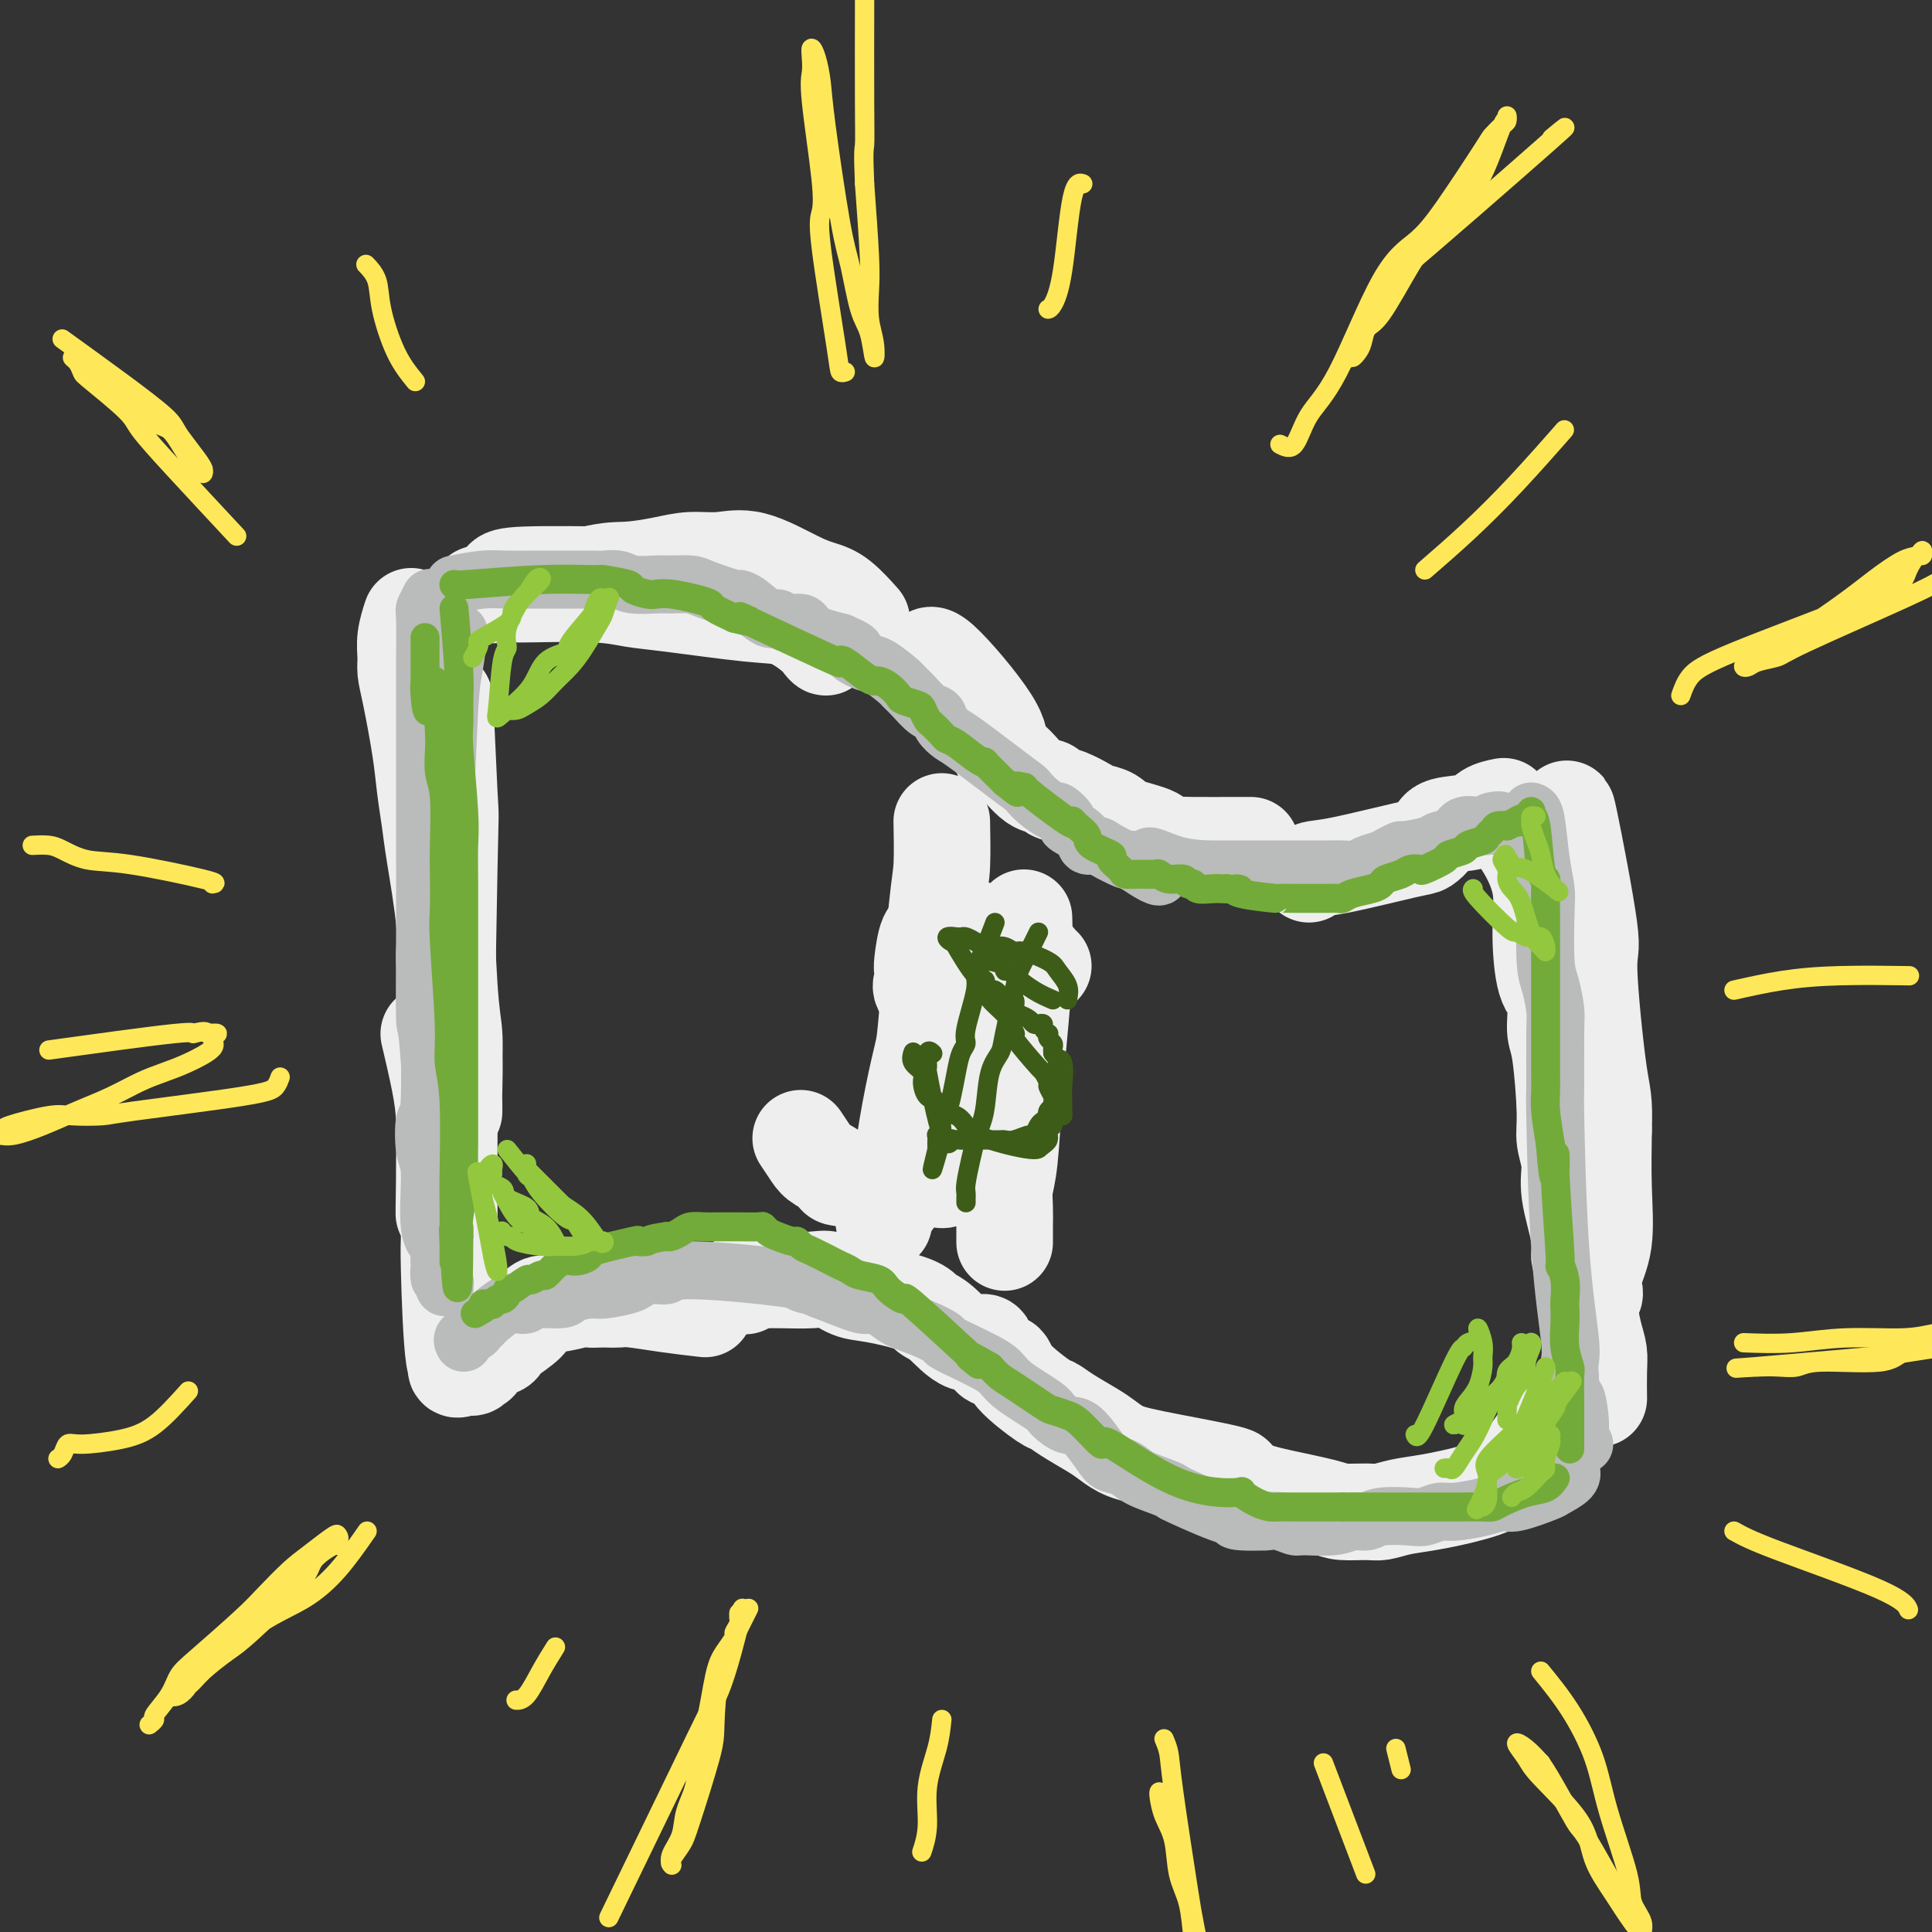 <svg viewBox='0 0 400 400' version='1.1' xmlns='http://www.w3.org/2000/svg' xmlns:xlink='http://www.w3.org/1999/xlink'><rect x="0" y="0" width="400" height="400" fill="#333333" stroke="none"/><g fill='none' stroke='rgb(238,238,238)' stroke-width='20' stroke-linecap='round' stroke-linejoin='round'><path d='M91,169c0.445,3.042 0.890,6.084 1,9c0.110,2.916 -0.114,5.706 0,11c0.114,5.294 0.567,13.093 1,18c0.433,4.907 0.848,6.924 1,10c0.152,3.076 0.041,7.212 0,9c-0.041,1.788 -0.014,1.227 0,2c0.014,0.773 0.014,2.878 0,2c-0.014,-0.878 -0.042,-4.740 0,-8c0.042,-3.260 0.155,-5.917 0,-8c-0.155,-2.083 -0.577,-3.592 -1,-10c-0.423,-6.408 -0.845,-17.714 -1,-24c-0.155,-6.286 -0.041,-7.553 0,-10c0.041,-2.447 0.011,-6.073 0,-9c-0.011,-2.927 -0.003,-5.156 0,-7c0.003,-1.844 0.001,-3.304 0,-5c-0.001,-1.696 -0.000,-3.627 0,-4c0.000,-0.373 0.000,0.814 0,2'/><path d='M92,147c-0.099,-8.954 0.653,10.161 1,17c0.347,6.839 0.289,1.403 0,16c-0.289,14.597 -0.809,49.229 -1,63c-0.191,13.771 -0.051,6.683 0,5c0.051,-1.683 0.014,2.040 0,3c-0.014,0.960 -0.006,-0.842 0,-2c0.006,-1.158 0.008,-1.671 0,-3c-0.008,-1.329 -0.027,-3.475 0,-6c0.027,-2.525 0.100,-5.429 0,-8c-0.100,-2.571 -0.373,-4.807 -1,-8c-0.627,-3.193 -1.608,-7.341 -2,-9c-0.392,-1.659 -0.196,-0.830 0,0'/><path d='M104,120c0.303,-0.423 0.605,-0.845 5,-1c4.395,-0.155 12.881,-0.042 17,0c4.119,0.042 3.870,0.014 5,0c1.130,-0.014 3.639,-0.013 7,0c3.361,0.013 7.573,0.037 11,1c3.427,0.963 6.067,2.865 8,4c1.933,1.135 3.159,1.504 4,2c0.841,0.496 1.298,1.118 3,2c1.702,0.882 4.649,2.024 6,3c1.351,0.976 1.104,1.788 1,2c-0.104,0.212 -0.067,-0.174 0,0c0.067,0.174 0.164,0.910 0,1c-0.164,0.090 -0.587,-0.466 -1,-1c-0.413,-0.534 -0.815,-1.046 -2,-2c-1.185,-0.954 -3.155,-2.350 -5,-3c-1.845,-0.650 -3.567,-0.552 -8,-1c-4.433,-0.448 -11.579,-1.440 -16,-2c-4.421,-0.560 -6.118,-0.686 -8,-1c-1.882,-0.314 -3.948,-0.816 -8,-1c-4.052,-0.184 -10.091,-0.049 -13,0c-2.909,0.049 -2.688,0.014 -3,0c-0.312,-0.014 -1.156,-0.007 -2,0'/><path d='M105,123c-9.899,-0.544 -5.647,0.596 0,0c5.647,-0.596 12.690,-2.929 17,-4c4.310,-1.071 5.888,-0.879 8,-1c2.112,-0.121 4.760,-0.555 7,-1c2.240,-0.445 4.073,-0.901 6,-1c1.927,-0.099 3.949,0.159 6,0c2.051,-0.159 4.130,-0.735 7,0c2.870,0.735 6.532,2.783 9,4c2.468,1.217 3.744,1.605 5,2c1.256,0.395 2.492,0.799 4,2c1.508,1.201 3.288,3.200 4,4c0.712,0.800 0.356,0.400 0,0'/><path d='M192,137c0.190,-1.193 0.381,-2.386 3,0c2.619,2.386 7.667,8.352 10,12c2.333,3.648 1.953,4.976 2,6c0.047,1.024 0.522,1.742 1,2c0.478,0.258 0.959,0.057 2,1c1.041,0.943 2.643,3.030 4,4c1.357,0.970 2.470,0.823 3,1c0.530,0.177 0.478,0.676 1,1c0.522,0.324 1.620,0.471 3,1c1.380,0.529 3.042,1.440 4,2c0.958,0.560 1.210,0.771 2,1c0.790,0.229 2.117,0.478 3,1c0.883,0.522 1.322,1.317 3,2c1.678,0.683 4.596,1.255 6,2c1.404,0.745 1.294,1.664 2,2c0.706,0.336 2.228,0.090 3,0c0.772,-0.090 0.795,-0.024 3,0c2.205,0.024 6.594,0.007 9,0c2.406,-0.007 2.830,-0.002 3,0c0.170,0.002 0.085,0.001 0,0'/><path d='M271,181c0.109,-0.396 0.218,-0.791 1,-1c0.782,-0.209 2.236,-0.231 6,-1c3.764,-0.769 9.838,-2.285 13,-3c3.162,-0.715 3.412,-0.629 4,-1c0.588,-0.371 1.514,-1.199 2,-2c0.486,-0.801 0.534,-1.574 2,-2c1.466,-0.426 4.352,-0.506 6,-1c1.648,-0.494 2.059,-1.402 3,-2c0.941,-0.598 2.412,-0.885 3,-1c0.588,-0.115 0.294,-0.057 0,0'/><path d='M311,169c1.770,2.250 3.540,4.500 5,7c1.460,2.500 2.611,5.251 3,8c0.389,2.749 0.016,5.497 0,9c-0.016,3.503 0.326,7.760 1,10c0.674,2.240 1.682,2.464 2,4c0.318,1.536 -0.054,4.384 0,6c0.054,1.616 0.534,1.999 1,5c0.466,3.001 0.917,8.620 1,12c0.083,3.380 -0.203,4.519 0,6c0.203,1.481 0.894,3.302 1,5c0.106,1.698 -0.374,3.273 0,6c0.374,2.727 1.602,6.605 2,9c0.398,2.395 -0.033,3.305 0,4c0.033,0.695 0.531,1.173 1,2c0.469,0.827 0.908,2.001 1,3c0.092,0.999 -0.164,1.823 0,2c0.164,0.177 0.748,-0.292 1,0c0.252,0.292 0.173,1.346 0,1c-0.173,-0.346 -0.438,-2.093 0,-4c0.438,-1.907 1.579,-3.975 2,-7c0.421,-3.025 0.120,-7.007 0,-11c-0.120,-3.993 -0.060,-7.996 0,-12'/><path d='M332,234c0.221,-6.755 -0.226,-6.643 -1,-12c-0.774,-5.357 -1.874,-16.184 -2,-21c-0.126,-4.816 0.723,-3.621 0,-9c-0.723,-5.379 -3.018,-17.331 -4,-22c-0.982,-4.669 -0.651,-2.055 0,1c0.651,3.055 1.623,6.553 2,10c0.377,3.447 0.157,6.845 0,10c-0.157,3.155 -0.253,6.067 0,13c0.253,6.933 0.855,17.887 1,24c0.145,6.113 -0.168,7.384 0,13c0.168,5.616 0.815,15.578 1,21c0.185,5.422 -0.094,6.305 0,8c0.094,1.695 0.561,4.203 1,6c0.439,1.797 0.850,2.884 1,4c0.150,1.116 0.040,2.262 0,4c-0.040,1.738 -0.012,4.068 0,5c0.012,0.932 0.006,0.466 0,0'/><path d='M320,296c-2.285,3.406 -4.569,6.811 -7,9c-2.431,2.189 -5.008,3.161 -8,4c-2.992,0.839 -6.398,1.546 -9,2c-2.602,0.454 -4.399,0.656 -6,1c-1.601,0.344 -3.005,0.832 -4,1c-0.995,0.168 -1.580,0.017 -3,0c-1.420,-0.017 -3.673,0.100 -5,0c-1.327,-0.100 -1.727,-0.419 -4,-1c-2.273,-0.581 -6.420,-1.426 -9,-2c-2.580,-0.574 -3.594,-0.878 -4,-1c-0.406,-0.122 -0.203,-0.061 0,0'/><path d='M254,306c1.507,-0.130 3.013,-0.261 0,-1c-3.013,-0.739 -10.546,-2.088 -15,-3c-4.454,-0.912 -5.827,-1.387 -7,-2c-1.173,-0.613 -2.144,-1.365 -3,-2c-0.856,-0.635 -1.596,-1.153 -3,-2c-1.404,-0.847 -3.473,-2.024 -5,-3c-1.527,-0.976 -2.511,-1.750 -3,-2c-0.489,-0.250 -0.482,0.026 -2,-1c-1.518,-1.026 -4.561,-3.353 -6,-5c-1.439,-1.647 -1.274,-2.612 -2,-3c-0.726,-0.388 -2.345,-0.197 -3,-1c-0.655,-0.803 -0.348,-2.599 -1,-3c-0.652,-0.401 -2.264,0.593 -4,0c-1.736,-0.593 -3.598,-2.774 -5,-4c-1.402,-1.226 -2.346,-1.499 -3,-2c-0.654,-0.501 -1.019,-1.230 -3,-2c-1.981,-0.770 -5.580,-1.579 -8,-2c-2.420,-0.421 -3.662,-0.453 -5,-1c-1.338,-0.547 -2.771,-1.611 -4,-2c-1.229,-0.389 -2.254,-0.105 -4,0c-1.746,0.105 -4.213,0.030 -6,0c-1.787,-0.030 -2.893,-0.015 -4,0'/><path d='M158,265c-5.711,-0.556 -4.489,0.556 -4,1c0.489,0.444 0.244,0.222 0,0'/><path d='M146,271c-2.667,-0.309 -5.333,-0.619 -8,-1c-2.667,-0.381 -5.334,-0.834 -7,-1c-1.666,-0.166 -2.330,-0.046 -3,0c-0.670,0.046 -1.345,0.016 -2,0c-0.655,-0.016 -1.291,-0.020 -2,0c-0.709,0.020 -1.490,0.064 -2,0c-0.510,-0.064 -0.750,-0.237 -2,0c-1.250,0.237 -3.512,0.883 -5,1c-1.488,0.117 -2.202,-0.296 -3,0c-0.798,0.296 -1.679,1.299 -2,2c-0.321,0.701 -0.082,1.099 -1,2c-0.918,0.901 -2.992,2.306 -4,3c-1.008,0.694 -0.949,0.679 -1,1c-0.051,0.321 -0.213,0.980 -1,1c-0.787,0.020 -2.200,-0.597 -3,0c-0.800,0.597 -0.989,2.409 -1,3c-0.011,0.591 0.154,-0.038 0,0c-0.154,0.038 -0.629,0.742 -1,1c-0.371,0.258 -0.638,0.069 -1,0c-0.362,-0.069 -0.818,-0.020 -1,0c-0.182,0.020 -0.091,0.010 0,0'/><path d='M96,283c-2.657,1.576 -1.300,-0.985 -1,-1c0.300,-0.015 -0.455,2.514 -1,-1c-0.545,-3.514 -0.878,-13.073 -1,-18c-0.122,-4.927 -0.033,-5.223 0,-7c0.033,-1.777 0.010,-5.034 0,-8c-0.010,-2.966 -0.007,-5.639 0,-8c0.007,-2.361 0.018,-4.408 0,-9c-0.018,-4.592 -0.064,-11.729 0,-16c0.064,-4.271 0.239,-5.676 0,-8c-0.239,-2.324 -0.890,-5.568 -1,-8c-0.110,-2.432 0.322,-4.051 0,-8c-0.322,-3.949 -1.399,-10.226 -2,-14c-0.601,-3.774 -0.725,-5.045 -1,-7c-0.275,-1.955 -0.700,-4.595 -1,-7c-0.300,-2.405 -0.474,-4.575 -1,-8c-0.526,-3.425 -1.405,-8.106 -2,-11c-0.595,-2.894 -0.905,-4.002 -1,-5c-0.095,-0.998 0.026,-1.886 0,-3c-0.026,-1.114 -0.199,-2.454 0,-4c0.199,-1.546 0.771,-3.299 1,-4c0.229,-0.701 0.114,-0.351 0,0'/><path d='M216,200c-0.390,-0.335 -0.779,-0.671 -1,-1c-0.221,-0.329 -0.272,-0.653 -3,-2c-2.728,-1.347 -8.132,-3.717 -11,-5c-2.868,-1.283 -3.199,-1.480 -4,-1c-0.801,0.480 -2.070,1.637 -3,2c-0.930,0.363 -1.520,-0.070 -2,1c-0.480,1.070 -0.850,3.641 -1,5c-0.150,1.359 -0.080,1.506 0,2c0.080,0.494 0.169,1.335 0,2c-0.169,0.665 -0.595,1.154 0,2c0.595,0.846 2.210,2.051 3,3c0.790,0.949 0.754,1.643 1,2c0.246,0.357 0.774,0.375 2,1c1.226,0.625 3.151,1.855 4,3c0.849,1.145 0.620,2.206 1,3c0.380,0.794 1.367,1.321 2,2c0.633,0.679 0.913,1.511 1,3c0.087,1.489 -0.018,3.636 0,5c0.018,1.364 0.159,1.944 0,3c-0.159,1.056 -0.617,2.587 -1,4c-0.383,1.413 -0.692,2.706 -1,4'/><path d='M203,238c-1.902,3.837 -5.658,5.428 -7,6c-1.342,0.572 -0.270,0.124 -4,0c-3.730,-0.124 -12.261,0.075 -16,0c-3.739,-0.075 -2.687,-0.423 -3,-1c-0.313,-0.577 -1.991,-1.381 -3,-2c-1.009,-0.619 -1.349,-1.051 -2,-2c-0.651,-0.949 -1.615,-2.414 -2,-3c-0.385,-0.586 -0.193,-0.293 0,0'/><path d='M195,171c-0.015,-0.798 -0.031,-1.596 0,0c0.031,1.596 0.108,5.585 0,8c-0.108,2.415 -0.401,3.256 -1,9c-0.599,5.744 -1.505,16.391 -2,22c-0.495,5.609 -0.580,6.181 -1,8c-0.420,1.819 -1.177,4.886 -2,9c-0.823,4.114 -1.713,9.277 -2,12c-0.287,2.723 0.028,3.006 0,4c-0.028,0.994 -0.400,2.697 -1,4c-0.600,1.303 -1.429,2.205 -2,3c-0.571,0.795 -0.885,1.483 -1,2c-0.115,0.517 -0.033,0.862 0,1c0.033,0.138 0.016,0.069 0,0'/><path d='M212,190c0.089,3.438 0.178,6.877 0,11c-0.178,4.123 -0.622,8.931 -1,13c-0.378,4.069 -0.690,7.400 -1,12c-0.310,4.600 -0.619,10.469 -1,14c-0.381,3.531 -0.834,4.722 -1,6c-0.166,1.278 -0.044,2.641 0,4c0.044,1.359 0.012,2.712 0,4c-0.012,1.288 -0.003,2.511 0,3c0.003,0.489 0.002,0.245 0,0'/></g>
<g fill='none' stroke='rgb(186,187,187)' stroke-width='12' stroke-linecap='round' stroke-linejoin='round'><path d='M95,131c-0.333,2.543 -0.666,5.086 -1,7c-0.334,1.914 -0.668,3.200 -1,9c-0.332,5.800 -0.662,16.113 -1,21c-0.338,4.887 -0.682,4.348 -1,9c-0.318,4.652 -0.608,14.496 -1,19c-0.392,4.504 -0.885,3.667 -1,9c-0.115,5.333 0.149,16.836 0,22c-0.149,5.164 -0.712,3.988 -1,5c-0.288,1.012 -0.303,4.212 0,6c0.303,1.788 0.922,2.164 1,5c0.078,2.836 -0.385,8.134 0,11c0.385,2.866 1.620,3.301 2,4c0.380,0.699 -0.094,1.662 0,3c0.094,1.338 0.756,3.053 1,4c0.244,0.947 0.070,1.128 0,1c-0.070,-0.128 -0.035,-0.564 0,-1'/><path d='M92,265c0.364,4.207 -0.726,-1.776 -1,-2c-0.274,-0.224 0.266,5.309 0,-3c-0.266,-8.309 -1.339,-30.461 -2,-40c-0.661,-9.539 -0.909,-6.466 -1,-9c-0.091,-2.534 -0.024,-10.676 0,-18c0.024,-7.324 0.007,-13.829 0,-17c-0.007,-3.171 -0.002,-3.006 0,-6c0.002,-2.994 0.000,-9.146 0,-13c-0.000,-3.854 0.000,-5.412 0,-7c-0.000,-1.588 -0.001,-3.208 0,-5c0.001,-1.792 0.004,-3.755 0,-5c-0.004,-1.245 -0.015,-1.770 0,-4c0.015,-2.230 0.056,-6.165 0,-8c-0.056,-1.835 -0.207,-1.571 0,-2c0.207,-0.429 0.774,-1.551 1,-2c0.226,-0.449 0.113,-0.224 0,0'/><path d='M94,121c2.115,-0.423 4.230,-0.845 6,-1c1.770,-0.155 3.193,-0.041 5,0c1.807,0.041 3.996,0.010 5,0c1.004,-0.010 0.822,0.001 3,0c2.178,-0.001 6.716,-0.014 9,0c2.284,0.014 2.315,0.057 3,0c0.685,-0.057 2.026,-0.212 3,0c0.974,0.212 1.583,0.791 3,1c1.417,0.209 3.641,0.050 5,0c1.359,-0.050 1.851,0.011 3,0c1.149,-0.011 2.953,-0.093 4,0c1.047,0.093 1.338,0.362 3,1c1.662,0.638 4.697,1.644 6,2c1.303,0.356 0.876,0.061 1,0c0.124,-0.061 0.800,0.112 2,1c1.200,0.888 2.923,2.493 4,3c1.077,0.507 1.507,-0.082 2,0c0.493,0.082 1.050,0.836 2,1c0.950,0.164 2.294,-0.264 3,0c0.706,0.264 0.773,1.218 2,2c1.227,0.782 3.613,1.391 6,2'/><path d='M174,133c5.099,2.192 2.346,1.672 2,2c-0.346,0.328 1.716,1.504 3,2c1.284,0.496 1.789,0.312 3,1c1.211,0.688 3.126,2.250 4,3c0.874,0.750 0.705,0.690 1,1c0.295,0.310 1.052,0.990 2,2c0.948,1.010 2.087,2.350 3,3c0.913,0.650 1.602,0.611 2,1c0.398,0.389 0.506,1.207 1,2c0.494,0.793 1.375,1.560 2,2c0.625,0.440 0.995,0.554 3,2c2.005,1.446 5.644,4.224 8,6c2.356,1.776 3.428,2.551 4,3c0.572,0.449 0.645,0.572 1,1c0.355,0.428 0.992,1.161 2,2c1.008,0.839 2.386,1.786 3,2c0.614,0.214 0.464,-0.303 1,0c0.536,0.303 1.758,1.426 2,2c0.242,0.574 -0.495,0.601 0,1c0.495,0.399 2.224,1.172 3,2c0.776,0.828 0.600,1.711 1,2c0.400,0.289 1.375,-0.015 2,0c0.625,0.015 0.899,0.350 2,1c1.101,0.650 3.029,1.614 4,2c0.971,0.386 0.986,0.193 1,0'/><path d='M234,178c10.008,6.917 5.027,1.710 4,0c-1.027,-1.710 1.898,0.078 5,1c3.102,0.922 6.380,0.979 8,1c1.620,0.021 1.584,0.006 2,0c0.416,-0.006 1.286,-0.001 2,0c0.714,0.001 1.274,0.000 2,0c0.726,-0.000 1.620,-0.000 2,0c0.380,0.000 0.248,0.000 1,0c0.752,-0.000 2.388,-0.000 4,0c1.612,0.000 3.198,0.001 4,0c0.802,-0.001 0.818,-0.003 2,0c1.182,0.003 3.528,0.012 5,0c1.472,-0.012 2.071,-0.044 3,0c0.929,0.044 2.190,0.166 3,0c0.810,-0.166 1.169,-0.618 2,-1c0.831,-0.382 2.135,-0.694 3,-1c0.865,-0.306 1.291,-0.607 2,-1c0.709,-0.393 1.703,-0.878 2,-1c0.297,-0.122 -0.101,0.117 1,0c1.101,-0.117 3.702,-0.592 5,-1c1.298,-0.408 1.294,-0.750 2,-1c0.706,-0.250 2.123,-0.407 3,-1c0.877,-0.593 1.214,-1.623 2,-2c0.786,-0.377 2.019,-0.102 3,0c0.981,0.102 1.709,0.029 2,0c0.291,-0.029 0.146,-0.015 0,0'/><path d='M308,171c4.345,-1.619 1.708,-1.167 1,-1c-0.708,0.167 0.512,0.048 1,0c0.488,-0.048 0.244,-0.024 0,0'/><path d='M317,168c0.339,0.100 0.679,0.201 1,2c0.321,1.799 0.625,5.298 1,8c0.375,2.702 0.822,4.608 1,6c0.178,1.392 0.086,2.272 0,5c-0.086,2.728 -0.167,7.305 0,10c0.167,2.695 0.580,3.510 1,5c0.420,1.490 0.846,3.656 1,5c0.154,1.344 0.035,1.865 0,5c-0.035,3.135 0.015,8.884 0,11c-0.015,2.116 -0.095,0.600 0,6c0.095,5.400 0.366,17.715 1,27c0.634,9.285 1.632,15.538 2,19c0.368,3.462 0.105,4.132 0,5c-0.105,0.868 -0.053,1.934 0,3'/><path d='M325,285c1.405,19.415 0.916,9.451 1,6c0.084,-3.451 0.741,-0.389 1,2c0.259,2.389 0.121,4.104 0,5c-0.121,0.896 -0.225,0.972 0,1c0.225,0.028 0.779,0.008 1,0c0.221,-0.008 0.111,-0.004 0,0'/><path d='M325,304c0.323,0.632 0.646,1.265 0,2c-0.646,0.735 -2.260,1.573 -3,2c-0.740,0.427 -0.607,0.444 -2,1c-1.393,0.556 -4.311,1.651 -6,2c-1.689,0.349 -2.147,-0.046 -3,0c-0.853,0.046 -2.101,0.534 -4,1c-1.899,0.466 -4.448,0.908 -6,1c-1.552,0.092 -2.106,-0.168 -3,0c-0.894,0.168 -2.129,0.762 -3,1c-0.871,0.238 -1.377,0.120 -3,0c-1.623,-0.120 -4.361,-0.243 -6,0c-1.639,0.243 -2.178,0.851 -3,1c-0.822,0.149 -1.928,-0.160 -3,0c-1.072,0.160 -2.110,0.789 -4,1c-1.890,0.211 -4.630,0.005 -6,0c-1.370,-0.005 -1.369,0.191 -2,0c-0.631,-0.191 -1.895,-0.769 -3,-1c-1.105,-0.231 -2.053,-0.116 -3,0'/><path d='M262,315c-9.210,0.331 -6.236,-0.842 -5,-1c1.236,-0.158 0.735,0.698 -2,0c-2.735,-0.698 -7.704,-2.950 -10,-4c-2.296,-1.050 -1.918,-0.897 -2,-1c-0.082,-0.103 -0.625,-0.461 -2,-1c-1.375,-0.539 -3.583,-1.259 -5,-2c-1.417,-0.741 -2.045,-1.503 -3,-2c-0.955,-0.497 -2.239,-0.728 -3,-1c-0.761,-0.272 -1.001,-0.585 -2,-2c-0.999,-1.415 -2.757,-3.933 -4,-5c-1.243,-1.067 -1.970,-0.684 -3,-1c-1.030,-0.316 -2.361,-1.330 -3,-2c-0.639,-0.670 -0.585,-0.994 -2,-2c-1.415,-1.006 -4.299,-2.693 -6,-4c-1.701,-1.307 -2.218,-2.233 -3,-3c-0.782,-0.767 -1.828,-1.374 -3,-2c-1.172,-0.626 -2.471,-1.270 -4,-2c-1.529,-0.730 -3.290,-1.547 -4,-2c-0.710,-0.453 -0.369,-0.542 -1,-1c-0.631,-0.458 -2.233,-1.283 -4,-2c-1.767,-0.717 -3.697,-1.325 -5,-2c-1.303,-0.675 -1.978,-1.418 -3,-2c-1.022,-0.582 -2.391,-1.003 -3,-1c-0.609,0.003 -0.460,0.429 -2,0c-1.540,-0.429 -4.770,-1.715 -8,-3'/><path d='M170,267c-6.136,-2.523 -4.476,-1.332 -3,-1c1.476,0.332 2.767,-0.195 -2,-1c-4.767,-0.805 -15.592,-1.887 -21,-2c-5.408,-0.113 -5.399,0.744 -6,1c-0.601,0.256 -1.811,-0.090 -3,0c-1.189,0.090 -2.358,0.615 -3,1c-0.642,0.385 -0.758,0.629 -2,1c-1.242,0.371 -3.609,0.869 -5,1c-1.391,0.131 -1.807,-0.105 -3,0c-1.193,0.105 -3.163,0.551 -4,1c-0.837,0.449 -0.539,0.902 -2,1c-1.461,0.098 -4.679,-0.159 -6,0c-1.321,0.159 -0.745,0.735 -1,1c-0.255,0.265 -1.339,0.217 -2,0c-0.661,-0.217 -0.897,-0.605 -2,0c-1.103,0.605 -3.074,2.203 -4,3c-0.926,0.797 -0.809,0.792 -1,1c-0.191,0.208 -0.692,0.630 -1,1c-0.308,0.370 -0.423,0.687 -1,1c-0.577,0.313 -1.617,0.623 -2,1c-0.383,0.377 -0.109,0.822 0,1c0.109,0.178 0.055,0.089 0,0'/></g>
<g fill='none' stroke='rgb(115,171,58)' stroke-width='6' stroke-linecap='round' stroke-linejoin='round'><path d='M94,126c0.425,4.951 0.850,9.902 1,13c0.150,3.098 0.026,4.343 0,6c-0.026,1.657 0.046,3.724 0,5c-0.046,1.276 -0.208,1.759 0,5c0.208,3.241 0.788,9.240 1,13c0.212,3.760 0.057,5.280 0,7c-0.057,1.720 -0.015,3.641 0,8c0.015,4.359 0.004,11.155 0,15c-0.004,3.845 -0.001,4.738 0,7c0.001,2.262 0.000,5.893 0,8c-0.000,2.107 0.001,2.688 0,5c-0.001,2.312 -0.004,6.353 0,10c0.004,3.647 0.015,6.899 0,9c-0.015,2.101 -0.057,3.052 0,4c0.057,0.948 0.211,1.893 0,4c-0.211,2.107 -0.788,5.375 -1,7c-0.212,1.625 -0.061,1.607 0,2c0.061,0.393 0.030,1.196 0,2'/><path d='M95,256c-0.072,20.323 -0.751,6.131 -1,1c-0.249,-5.131 -0.067,-1.200 0,1c0.067,2.200 0.018,2.668 0,3c-0.018,0.332 -0.005,0.528 0,0c0.005,-0.528 0.002,-1.781 0,-3c-0.002,-1.219 -0.005,-2.405 0,-4c0.005,-1.595 0.016,-3.601 0,-5c-0.016,-1.399 -0.061,-2.191 0,-6c0.061,-3.809 0.226,-10.633 0,-15c-0.226,-4.367 -0.845,-6.275 -1,-8c-0.155,-1.725 0.154,-3.267 0,-8c-0.154,-4.733 -0.772,-12.657 -1,-17c-0.228,-4.343 -0.065,-5.104 0,-7c0.065,-1.896 0.031,-4.927 0,-7c-0.031,-2.073 -0.061,-3.188 0,-6c0.061,-2.812 0.212,-7.321 0,-10c-0.212,-2.679 -0.788,-3.529 -1,-5c-0.212,-1.471 -0.061,-3.563 0,-5c0.061,-1.437 0.030,-2.218 0,-3'/><path d='M91,152c-0.856,-18.140 -1.497,-8.990 -2,-6c-0.503,2.990 -0.867,-0.180 -1,-2c-0.133,-1.820 -0.036,-2.291 0,-3c0.036,-0.709 0.010,-1.658 0,-3c-0.010,-1.342 -0.003,-3.078 0,-4c0.003,-0.922 0.001,-1.031 0,-1c-0.001,0.031 -0.000,0.201 0,0c0.000,-0.201 0.000,-0.772 0,-1c-0.000,-0.228 -0.000,-0.114 0,0'/><path d='M94,121c-0.103,0.115 -0.205,0.230 3,0c3.205,-0.230 9.718,-0.805 15,-1c5.282,-0.195 9.334,-0.010 11,0c1.666,0.010 0.946,-0.155 2,0c1.054,0.155 3.883,0.629 5,1c1.117,0.371 0.522,0.638 1,1c0.478,0.362 2.030,0.818 3,1c0.970,0.182 1.357,0.089 2,0c0.643,-0.089 1.543,-0.176 3,0c1.457,0.176 3.473,0.614 5,1c1.527,0.386 2.565,0.719 3,1c0.435,0.281 0.267,0.509 1,1c0.733,0.491 2.366,1.246 4,2'/><path d='M152,128c5.049,1.286 3.171,0.499 2,0c-1.171,-0.499 -1.635,-0.712 2,1c3.635,1.712 11.369,5.349 15,7c3.631,1.651 3.157,1.318 3,1c-0.157,-0.318 0.002,-0.619 1,0c0.998,0.619 2.835,2.159 4,3c1.165,0.841 1.658,0.985 2,1c0.342,0.015 0.533,-0.098 1,0c0.467,0.098 1.210,0.406 2,1c0.790,0.594 1.626,1.473 2,2c0.374,0.527 0.284,0.704 1,1c0.716,0.296 2.237,0.713 3,1c0.763,0.287 0.767,0.445 1,1c0.233,0.555 0.693,1.509 1,2c0.307,0.491 0.459,0.520 1,1c0.541,0.480 1.470,1.411 2,2c0.530,0.589 0.661,0.834 1,1c0.339,0.166 0.886,0.252 2,1c1.114,0.748 2.793,2.159 4,3c1.207,0.841 1.940,1.111 2,1c0.060,-0.111 -0.554,-0.603 0,0c0.554,0.603 2.277,2.302 4,4'/><path d='M208,162c4.336,3.465 2.177,1.628 2,1c-0.177,-0.628 1.629,-0.047 2,0c0.371,0.047 -0.692,-0.440 1,1c1.692,1.440 6.137,4.808 8,6c1.863,1.192 1.142,0.207 1,0c-0.142,-0.207 0.296,0.363 1,1c0.704,0.637 1.674,1.340 2,2c0.326,0.660 0.008,1.277 1,2c0.992,0.723 3.293,1.553 4,2c0.707,0.447 -0.182,0.512 0,1c0.182,0.488 1.435,1.397 2,2c0.565,0.603 0.443,0.898 1,1c0.557,0.102 1.792,0.012 3,0c1.208,-0.012 2.389,0.053 3,0c0.611,-0.053 0.650,-0.226 1,0c0.350,0.226 1.009,0.849 2,1c0.991,0.151 2.314,-0.170 3,0c0.686,0.170 0.737,0.830 1,1c0.263,0.170 0.739,-0.151 1,0c0.261,0.151 0.307,0.772 1,1c0.693,0.228 2.033,0.061 3,0c0.967,-0.061 1.562,-0.018 2,0c0.438,0.018 0.719,0.009 1,0'/><path d='M254,184c3.909,0.574 2.680,0.010 2,0c-0.680,-0.010 -0.811,0.533 1,1c1.811,0.467 5.566,0.857 7,1c1.434,0.143 0.548,0.038 1,0c0.452,-0.038 2.243,-0.010 3,0c0.757,0.010 0.479,0.004 1,0c0.521,-0.004 1.842,-0.004 3,0c1.158,0.004 2.152,0.012 3,0c0.848,-0.012 1.551,-0.045 2,0c0.449,0.045 0.643,0.167 1,0c0.357,-0.167 0.876,-0.622 2,-1c1.124,-0.378 2.853,-0.679 4,-1c1.147,-0.321 1.712,-0.661 2,-1c0.288,-0.339 0.297,-0.678 1,-1c0.703,-0.322 2.098,-0.629 3,-1c0.902,-0.371 1.311,-0.806 2,-1c0.689,-0.194 1.660,-0.146 2,0c0.340,0.146 0.050,0.390 1,0c0.950,-0.390 3.141,-1.414 4,-2c0.859,-0.586 0.387,-0.734 1,-1c0.613,-0.266 2.311,-0.648 3,-1c0.689,-0.352 0.369,-0.672 1,-1c0.631,-0.328 2.213,-0.662 3,-1c0.787,-0.338 0.778,-0.678 1,-1c0.222,-0.322 0.675,-0.625 1,-1c0.325,-0.375 0.521,-0.821 1,-1c0.479,-0.179 1.239,-0.089 2,0'/><path d='M312,171c5.595,-2.548 2.583,-1.417 2,-1c-0.583,0.417 1.262,0.119 2,0c0.738,-0.119 0.369,-0.060 0,0'/><path d='M317,168c-0.091,0.455 -0.182,0.910 0,1c0.182,0.090 0.637,-0.184 1,2c0.363,2.184 0.633,6.826 1,9c0.367,2.174 0.830,1.881 1,2c0.170,0.119 0.045,0.652 0,2c-0.045,1.348 -0.012,3.513 0,5c0.012,1.487 0.003,2.297 0,3c-0.003,0.703 -0.001,1.298 0,2c0.001,0.702 0.000,1.511 0,3c-0.000,1.489 -0.000,3.658 0,5c0.000,1.342 -0.000,1.856 0,3c0.000,1.144 0.000,2.918 0,4c-0.000,1.082 -0.001,1.473 0,3c0.001,1.527 0.003,4.191 0,6c-0.003,1.809 -0.011,2.763 0,4c0.011,1.237 0.041,2.756 0,4c-0.041,1.244 -0.155,2.213 0,4c0.155,1.787 0.577,4.394 1,7'/><path d='M321,237c0.863,11.365 1.020,5.277 1,3c-0.020,-2.277 -0.215,-0.744 0,4c0.215,4.744 0.842,12.699 1,16c0.158,3.301 -0.154,1.950 0,2c0.154,0.050 0.772,1.503 1,3c0.228,1.497 0.065,3.039 0,4c-0.065,0.961 -0.031,1.342 0,2c0.031,0.658 0.061,1.592 0,3c-0.061,1.408 -0.212,3.290 0,5c0.212,1.710 0.789,3.250 1,4c0.211,0.750 0.057,0.711 0,2c-0.057,1.289 -0.015,3.904 0,5c0.015,1.096 0.004,0.671 0,1c-0.004,0.329 -0.001,1.412 0,2c0.001,0.588 0.000,0.681 0,1c-0.000,0.319 -0.000,0.862 0,1c0.000,0.138 0.000,-0.131 0,0c-0.000,0.131 -0.000,0.662 0,1c0.000,0.338 0.000,0.482 0,1c-0.000,0.518 -0.000,1.409 0,2c0.000,0.591 0.000,0.883 0,1c-0.000,0.117 -0.000,0.058 0,0'/><path d='M322,306c-0.531,0.785 -1.061,1.569 -2,2c-0.939,0.431 -2.286,0.508 -4,1c-1.714,0.492 -3.793,1.400 -5,2c-1.207,0.600 -1.541,0.893 -2,1c-0.459,0.107 -1.043,0.029 -2,0c-0.957,-0.029 -2.289,-0.008 -4,0c-1.711,0.008 -3.803,0.002 -5,0c-1.197,-0.002 -1.500,-0.001 -2,0c-0.500,0.001 -1.197,0.000 -2,0c-0.803,-0.000 -1.713,-0.000 -3,0c-1.287,0.000 -2.950,0.000 -4,0c-1.050,-0.000 -1.488,-0.000 -2,0c-0.512,0.000 -1.099,0.000 -2,0c-0.901,-0.000 -2.114,-0.000 -3,0c-0.886,0.000 -1.443,0.000 -2,0'/><path d='M278,312c-4.626,-0.000 -1.690,-0.000 -1,0c0.690,0.000 -0.864,0.001 -2,0c-1.136,-0.001 -1.853,-0.002 -3,0c-1.147,0.002 -2.722,0.007 -4,0c-1.278,-0.007 -2.257,-0.027 -3,0c-0.743,0.027 -1.250,0.099 -2,0c-0.750,-0.099 -1.744,-0.369 -3,-1c-1.256,-0.631 -2.774,-1.622 -3,-2c-0.226,-0.378 0.841,-0.143 -1,0c-1.841,0.143 -6.589,0.193 -12,-2c-5.411,-2.193 -11.485,-6.630 -14,-8c-2.515,-1.370 -1.471,0.326 -2,0c-0.529,-0.326 -2.631,-2.675 -4,-4c-1.369,-1.325 -2.005,-1.625 -3,-2c-0.995,-0.375 -2.350,-0.824 -3,-1c-0.650,-0.176 -0.597,-0.078 -2,-1c-1.403,-0.922 -4.262,-2.864 -6,-4c-1.738,-1.136 -2.354,-1.468 -3,-2c-0.646,-0.532 -1.323,-1.266 -2,-2'/><path d='M205,283c-6.765,-3.978 -4.177,-1.923 -3,-1c1.177,0.923 0.942,0.714 -2,-2c-2.942,-2.714 -8.592,-7.931 -11,-10c-2.408,-2.069 -1.576,-0.988 -2,-1c-0.424,-0.012 -2.106,-1.117 -3,-2c-0.894,-0.883 -1.000,-1.545 -2,-2c-1.000,-0.455 -2.894,-0.703 -4,-1c-1.106,-0.297 -1.424,-0.643 -2,-1c-0.576,-0.357 -1.412,-0.727 -2,-1c-0.588,-0.273 -0.929,-0.451 -2,-1c-1.071,-0.549 -2.871,-1.471 -4,-2c-1.129,-0.529 -1.587,-0.666 -2,-1c-0.413,-0.334 -0.780,-0.864 -1,-1c-0.220,-0.136 -0.294,0.121 -1,0c-0.706,-0.121 -2.044,-0.621 -3,-1c-0.956,-0.379 -1.530,-0.637 -2,-1c-0.470,-0.363 -0.836,-0.829 -1,-1c-0.164,-0.171 -0.126,-0.046 -1,0c-0.874,0.046 -2.661,0.011 -4,0c-1.339,-0.011 -2.231,-0.000 -3,0c-0.769,0.000 -1.414,-0.010 -2,0c-0.586,0.010 -1.113,0.041 -2,0c-0.887,-0.041 -2.135,-0.155 -3,0c-0.865,0.155 -1.348,0.580 -2,1c-0.652,0.420 -1.472,0.834 -2,1c-0.528,0.166 -0.764,0.083 -1,0'/><path d='M138,256c-3.861,0.528 -3.513,0.848 -4,1c-0.487,0.152 -1.811,0.135 -2,0c-0.189,-0.135 0.755,-0.390 -1,0c-1.755,0.390 -6.210,1.425 -8,2c-1.790,0.575 -0.916,0.692 -1,1c-0.084,0.308 -1.126,0.808 -2,1c-0.874,0.192 -1.581,0.075 -2,0c-0.419,-0.075 -0.550,-0.107 -1,0c-0.450,0.107 -1.218,0.352 -2,1c-0.782,0.648 -1.579,1.698 -2,2c-0.421,0.302 -0.467,-0.144 -1,0c-0.533,0.144 -1.554,0.878 -2,1c-0.446,0.122 -0.319,-0.370 -1,0c-0.681,0.370 -2.171,1.601 -3,2c-0.829,0.399 -0.997,-0.033 -1,0c-0.003,0.033 0.158,0.531 0,1c-0.158,0.469 -0.633,0.911 -1,1c-0.367,0.089 -0.624,-0.173 -1,0c-0.376,0.173 -0.872,0.781 -1,1c-0.128,0.219 0.110,0.048 0,0c-0.110,-0.048 -0.568,0.025 -1,0c-0.432,-0.025 -0.838,-0.150 -1,0c-0.162,0.150 -0.081,0.575 0,1'/><path d='M100,271c-2.833,1.667 -1.417,0.833 0,0'/></g>
<g fill='none' stroke='rgb(61,92,24)' stroke-width='4' stroke-linecap='round' stroke-linejoin='round'><path d='M218,207c-1.258,-0.537 -2.516,-1.075 -4,-2c-1.484,-0.925 -3.192,-2.238 -4,-3c-0.808,-0.762 -0.714,-0.975 -1,-1c-0.286,-0.025 -0.952,0.136 -1,0c-0.048,-0.136 0.520,-0.570 0,-1c-0.520,-0.430 -2.129,-0.858 -3,-1c-0.871,-0.142 -1.003,-0.000 -1,0c0.003,0.000 0.142,-0.142 0,0c-0.142,0.142 -0.566,0.567 -1,1c-0.434,0.433 -0.878,0.875 -1,1c-0.122,0.125 0.077,-0.068 0,0c-0.077,0.068 -0.430,0.398 0,1c0.430,0.602 1.642,1.477 2,2c0.358,0.523 -0.139,0.693 0,1c0.139,0.307 0.914,0.753 1,1c0.086,0.247 -0.515,0.297 0,1c0.515,0.703 2.147,2.058 3,3c0.853,0.942 0.926,1.471 1,2'/><path d='M209,212c1.388,2.189 1.357,2.163 1,2c-0.357,-0.163 -1.039,-0.462 0,1c1.039,1.462 3.799,4.686 5,6c1.201,1.314 0.843,0.719 1,1c0.157,0.281 0.828,1.437 1,2c0.172,0.563 -0.154,0.532 0,1c0.154,0.468 0.787,1.436 1,2c0.213,0.564 0.005,0.725 0,1c-0.005,0.275 0.192,0.666 0,1c-0.192,0.334 -0.772,0.613 -1,1c-0.228,0.387 -0.103,0.882 0,1c0.103,0.118 0.184,-0.141 0,0c-0.184,0.141 -0.633,0.683 -1,1c-0.367,0.317 -0.651,0.411 -1,1c-0.349,0.589 -0.761,1.675 -1,2c-0.239,0.325 -0.304,-0.109 -1,0c-0.696,0.109 -2.024,0.761 -3,1c-0.976,0.239 -1.599,0.064 -2,0c-0.401,-0.064 -0.580,-0.017 -1,0c-0.420,0.017 -1.082,0.005 -2,0c-0.918,-0.005 -2.093,-0.001 -3,0c-0.907,0.001 -1.545,0.000 -2,0c-0.455,-0.000 -0.728,-0.000 -1,0'/><path d='M199,236c-2.547,0.005 -1.913,-0.483 -2,0c-0.087,0.483 -0.895,1.937 -2,-1c-1.105,-2.937 -2.506,-10.265 -3,-13c-0.494,-2.735 -0.081,-0.877 0,-1c0.081,-0.123 -0.171,-2.225 0,-3c0.171,-0.775 0.763,-0.221 1,0c0.237,0.221 0.118,0.111 0,0'/><path d='M215,193c-0.634,1.293 -1.268,2.586 -2,4c-0.732,1.414 -1.562,2.948 -2,4c-0.438,1.052 -0.485,1.622 -1,4c-0.515,2.378 -1.500,6.566 -2,9c-0.500,2.434 -0.515,3.116 -1,4c-0.485,0.884 -1.439,1.970 -2,4c-0.561,2.030 -0.728,5.002 -1,7c-0.272,1.998 -0.647,3.021 -1,4c-0.353,0.979 -0.683,1.912 -1,3c-0.317,1.088 -0.621,2.329 -1,4c-0.379,1.671 -0.834,3.772 -1,5c-0.166,1.228 -0.045,1.583 0,2c0.045,0.417 0.012,0.895 0,1c-0.012,0.105 -0.003,-0.164 0,0c0.003,0.164 0.001,0.761 0,1c-0.001,0.239 -0.000,0.119 0,0'/></g>
<g fill='none' stroke='rgb(254,232,89)' stroke-width='4' stroke-linecap='round' stroke-linejoin='round'><path d='M155,333c-0.958,1.902 -1.917,3.805 -3,6c-1.083,2.195 -2.292,4.684 -3,8c-0.708,3.316 -0.915,7.459 -1,10c-0.085,2.541 -0.047,3.479 -1,7c-0.953,3.521 -2.896,9.624 -4,13c-1.104,3.376 -1.370,4.024 -2,5c-0.630,0.976 -1.626,2.278 -2,3c-0.374,0.722 -0.127,0.862 0,1c0.127,0.138 0.133,0.272 0,0c-0.133,-0.272 -0.405,-0.950 0,-2c0.405,-1.050 1.488,-2.473 2,-4c0.512,-1.527 0.455,-3.157 1,-5c0.545,-1.843 1.693,-3.900 2,-6c0.307,-2.100 -0.225,-4.244 0,-6c0.225,-1.756 1.208,-3.124 2,-6c0.792,-2.876 1.393,-7.259 2,-10c0.607,-2.741 1.220,-3.839 2,-5c0.780,-1.161 1.725,-2.386 2,-3c0.275,-0.614 -0.122,-0.618 0,-1c0.122,-0.382 0.764,-1.141 1,-2c0.236,-0.859 0.068,-1.817 0,-2c-0.068,-0.183 -0.034,0.408 0,1'/><path d='M153,335c1.898,-6.193 -0.356,3.324 -2,9c-1.644,5.676 -2.678,7.511 -3,8c-0.322,0.489 0.067,-0.368 -4,8c-4.067,8.368 -12.591,25.962 -16,33c-3.409,7.038 -1.705,3.519 0,0'/><path d='M76,317c-1.951,2.802 -3.902,5.603 -6,8c-2.098,2.397 -4.344,4.389 -7,6c-2.656,1.611 -5.723,2.841 -9,5c-3.277,2.159 -6.765,5.245 -9,7c-2.235,1.755 -3.216,2.178 -4,3c-0.784,0.822 -1.370,2.045 -2,3c-0.630,0.955 -1.305,1.644 -2,2c-0.695,0.356 -1.410,0.380 -1,0c0.410,-0.380 1.946,-1.165 3,-2c1.054,-0.835 1.627,-1.720 3,-3c1.373,-1.280 3.545,-2.953 5,-4c1.455,-1.047 2.194,-1.467 5,-4c2.806,-2.533 7.680,-7.179 10,-10c2.320,-2.821 2.085,-3.818 3,-5c0.915,-1.182 2.979,-2.548 4,-3c1.021,-0.452 1.000,0.012 1,0c-0.000,-0.012 0.021,-0.498 0,-1c-0.021,-0.502 -0.082,-1.020 0,-1c0.082,0.020 0.309,0.577 0,1c-0.309,0.423 -1.155,0.711 -2,1'/><path d='M68,320c4.351,-4.744 -0.272,-1.104 -3,1c-2.728,2.104 -3.560,2.674 -5,4c-1.440,1.326 -3.486,3.410 -5,5c-1.514,1.590 -2.494,2.685 -5,5c-2.506,2.315 -6.537,5.849 -9,8c-2.463,2.151 -3.357,2.920 -4,4c-0.643,1.080 -1.034,2.471 -2,4c-0.966,1.529 -2.508,3.194 -3,4c-0.492,0.806 0.064,0.752 0,1c-0.064,0.248 -0.748,0.798 -1,1c-0.252,0.202 -0.072,0.058 0,0c0.072,-0.058 0.036,-0.029 0,0'/><path d='M58,223c-0.252,0.702 -0.504,1.404 -1,2c-0.496,0.596 -1.236,1.086 -7,2c-5.764,0.914 -16.551,2.252 -22,3c-5.449,0.748 -5.561,0.907 -7,1c-1.439,0.093 -4.206,0.120 -6,0c-1.794,-0.120 -2.614,-0.386 -5,0c-2.386,0.386 -6.336,1.424 -8,2c-1.664,0.576 -1.042,0.692 -1,1c0.042,0.308 -0.497,0.810 -1,1c-0.503,0.190 -0.969,0.070 -1,0c-0.031,-0.070 0.374,-0.090 1,0c0.626,0.090 1.475,0.291 3,0c1.525,-0.291 3.726,-1.075 6,-2c2.274,-0.925 4.619,-1.990 7,-3c2.381,-1.010 4.797,-1.965 7,-3c2.203,-1.035 4.193,-2.151 6,-3c1.807,-0.849 3.432,-1.433 5,-2c1.568,-0.567 3.080,-1.119 5,-2c1.920,-0.881 4.246,-2.092 5,-3c0.754,-0.908 -0.066,-1.514 0,-2c0.066,-0.486 1.019,-0.853 1,-1c-0.019,-0.147 -1.009,-0.073 -2,0'/><path d='M43,214c-0.185,-0.880 -2.648,-0.081 -3,0c-0.352,0.081 1.405,-0.555 -4,0c-5.405,0.555 -17.973,2.301 -23,3c-5.027,0.699 -2.514,0.349 0,0'/><path d='M49,111c-4.740,-5.087 -9.480,-10.174 -13,-14c-3.520,-3.826 -5.821,-6.391 -7,-8c-1.179,-1.609 -1.235,-2.263 -3,-4c-1.765,-1.737 -5.240,-4.556 -7,-6c-1.760,-1.444 -1.806,-1.513 -2,-2c-0.194,-0.487 -0.535,-1.393 -1,-2c-0.465,-0.607 -1.052,-0.914 -1,-1c0.052,-0.086 0.745,0.051 1,0c0.255,-0.051 0.072,-0.289 2,1c1.928,1.289 5.965,4.104 8,6c2.035,1.896 2.066,2.871 3,4c0.934,1.129 2.772,2.412 4,3c1.228,0.588 1.847,0.482 3,2c1.153,1.518 2.840,4.661 4,6c1.160,1.339 1.794,0.872 2,1c0.206,0.128 -0.017,0.849 0,1c0.017,0.151 0.274,-0.267 0,-1c-0.274,-0.733 -1.078,-1.781 -2,-3c-0.922,-1.219 -1.961,-2.610 -3,-4'/><path d='M37,90c-1.083,-1.847 -1.290,-2.464 -3,-4c-1.710,-1.536 -4.922,-3.990 -9,-7c-4.078,-3.010 -9.022,-6.574 -11,-8c-1.978,-1.426 -0.989,-0.713 0,0'/><path d='M175,77c-0.399,0.123 -0.799,0.246 -1,0c-0.201,-0.246 -0.205,-0.859 -1,-6c-0.795,-5.141 -2.381,-14.808 -3,-20c-0.619,-5.192 -0.271,-5.908 0,-7c0.271,-1.092 0.464,-2.560 0,-7c-0.464,-4.440 -1.586,-11.851 -2,-16c-0.414,-4.149 -0.122,-5.034 0,-6c0.122,-0.966 0.072,-2.012 0,-3c-0.072,-0.988 -0.167,-1.916 0,-2c0.167,-0.084 0.597,0.678 1,2c0.403,1.322 0.779,3.204 1,5c0.221,1.796 0.286,3.506 1,9c0.714,5.494 2.076,14.771 3,20c0.924,5.229 1.412,6.409 2,9c0.588,2.591 1.278,6.593 2,9c0.722,2.407 1.475,3.218 2,5c0.525,1.782 0.821,4.533 1,5c0.179,0.467 0.241,-1.350 0,-3c-0.241,-1.650 -0.786,-3.133 -1,-5c-0.214,-1.867 -0.096,-4.118 0,-6c0.096,-1.882 0.170,-3.395 0,-7c-0.170,-3.605 -0.585,-9.303 -1,-15'/><path d='M179,38c-0.309,-7.139 -0.083,-6.986 0,-8c0.083,-1.014 0.022,-3.196 0,-9c-0.022,-5.804 -0.006,-15.230 0,-19c0.006,-3.770 0.003,-1.885 0,0'/><path d='M265,92c1.050,0.546 2.100,1.092 3,0c0.900,-1.092 1.650,-3.820 3,-6c1.350,-2.180 3.301,-3.810 6,-9c2.699,-5.190 6.147,-13.939 9,-19c2.853,-5.061 5.111,-6.435 7,-8c1.889,-1.565 3.410,-3.322 6,-7c2.590,-3.678 6.249,-9.278 8,-12c1.751,-2.722 1.594,-2.567 2,-3c0.406,-0.433 1.376,-1.455 2,-2c0.624,-0.545 0.902,-0.612 1,-1c0.098,-0.388 0.015,-1.098 0,-1c-0.015,0.098 0.037,1.003 0,1c-0.037,-0.003 -0.163,-0.916 -1,1c-0.837,1.916 -2.384,6.660 -4,10c-1.616,3.340 -3.301,5.274 -5,7c-1.699,1.726 -3.411,3.243 -5,5c-1.589,1.757 -3.056,3.756 -5,7c-1.944,3.244 -4.367,7.735 -6,10c-1.633,2.265 -2.476,2.303 -3,3c-0.524,0.697 -0.728,2.053 -1,3c-0.272,0.947 -0.612,1.486 -1,2c-0.388,0.514 -0.825,1.004 -1,1c-0.175,-0.004 -0.087,-0.502 0,-1'/><path d='M280,73c-3.775,5.017 2.287,-5.940 4,-10c1.713,-4.060 -0.922,-1.222 6,-7c6.922,-5.778 23.402,-20.171 30,-26c6.598,-5.829 3.314,-3.094 2,-2c-1.314,1.094 -0.657,0.547 0,0'/><path d='M348,144c0.485,-1.376 0.970,-2.752 2,-4c1.030,-1.248 2.604,-2.367 9,-5c6.396,-2.633 17.615,-6.780 23,-9c5.385,-2.220 4.935,-2.513 6,-3c1.065,-0.487 3.645,-1.169 5,-2c1.355,-0.831 1.485,-1.813 2,-3c0.515,-1.187 1.413,-2.580 2,-3c0.587,-0.420 0.861,0.133 1,0c0.139,-0.133 0.141,-0.953 0,-1c-0.141,-0.047 -0.426,0.677 -1,1c-0.574,0.323 -1.438,0.243 -3,1c-1.562,0.757 -3.822,2.349 -6,4c-2.178,1.651 -4.273,3.360 -8,6c-3.727,2.640 -9.087,6.211 -12,8c-2.913,1.789 -3.379,1.797 -4,2c-0.621,0.203 -1.396,0.601 -2,1c-0.604,0.399 -1.037,0.797 -1,1c0.037,0.203 0.544,0.210 1,0c0.456,-0.210 0.863,-0.636 2,-1c1.137,-0.364 3.006,-0.664 4,-1c0.994,-0.336 1.114,-0.706 6,-3c4.886,-2.294 14.539,-6.513 20,-9c5.461,-2.487 6.731,-3.244 8,-4'/><path d='M402,120c7.552,-3.512 5.931,-3.292 6,-4c0.069,-0.708 1.826,-2.344 3,-4c1.174,-1.656 1.764,-3.330 2,-4c0.236,-0.670 0.118,-0.335 0,0'/><path d='M361,278c3.301,0.120 6.601,0.240 10,0c3.399,-0.240 6.895,-0.838 11,-1c4.105,-0.162 8.819,0.114 12,0c3.181,-0.114 4.828,-0.619 7,-1c2.172,-0.381 4.869,-0.638 6,-1c1.131,-0.362 0.697,-0.828 1,-1c0.303,-0.172 1.345,-0.050 2,0c0.655,0.050 0.925,0.027 1,0c0.075,-0.027 -0.046,-0.058 0,0c0.046,0.058 0.257,0.205 -1,1c-1.257,0.795 -3.982,2.236 -6,3c-2.018,0.764 -3.330,0.849 -5,1c-1.670,0.151 -3.699,0.366 -5,1c-1.301,0.634 -1.873,1.686 -5,2c-3.127,0.314 -8.807,-0.112 -12,0c-3.193,0.112 -3.898,0.761 -5,1c-1.102,0.239 -2.601,0.068 -4,0c-1.399,-0.068 -2.700,-0.034 -4,0'/><path d='M364,283c-5.399,0.269 -6.398,0.440 -1,0c5.398,-0.440 17.191,-1.491 23,-2c5.809,-0.509 5.634,-0.476 9,-1c3.366,-0.524 10.273,-1.604 13,-2c2.727,-0.396 1.273,-0.107 1,0c-0.273,0.107 0.636,0.030 1,0c0.364,-0.030 0.182,-0.015 0,0'/><path d='M404,283c0.000,0.000 0.100,0.100 0.1,0.1'/><path d='M319,346c2.029,2.488 4.058,4.976 6,8c1.942,3.024 3.796,6.584 5,10c1.204,3.416 1.757,6.686 3,11c1.243,4.314 3.176,9.670 4,13c0.824,3.330 0.538,4.633 1,6c0.462,1.367 1.671,2.798 2,4c0.329,1.202 -0.223,2.176 0,3c0.223,0.824 1.223,1.499 1,1c-0.223,-0.499 -1.667,-2.171 -3,-4c-1.333,-1.829 -2.555,-3.815 -4,-6c-1.445,-2.185 -3.114,-4.569 -4,-7c-0.886,-2.431 -0.989,-4.909 -3,-8c-2.011,-3.091 -5.931,-6.795 -8,-9c-2.069,-2.205 -2.286,-2.911 -3,-4c-0.714,-1.089 -1.923,-2.563 -2,-3c-0.077,-0.437 0.978,0.161 2,1c1.022,0.839 2.011,1.920 3,3'/><path d='M319,365c2.311,3.326 5.589,9.640 7,12c1.411,2.360 0.956,0.767 4,6c3.044,5.233 9.589,17.294 12,22c2.411,4.706 0.689,2.059 0,1c-0.689,-1.059 -0.344,-0.529 0,0'/><path d='M241,360c0.394,0.929 0.788,1.858 1,3c0.212,1.142 0.243,2.498 1,8c0.757,5.502 2.241,15.149 3,20c0.759,4.851 0.793,4.904 1,6c0.207,1.096 0.589,3.235 1,5c0.411,1.765 0.853,3.157 1,4c0.147,0.843 -0.001,1.136 0,1c0.001,-0.136 0.151,-0.701 0,-1c-0.151,-0.299 -0.603,-0.333 -1,-1c-0.397,-0.667 -0.740,-1.966 -1,-4c-0.260,-2.034 -0.438,-4.804 -1,-7c-0.562,-2.196 -1.510,-3.818 -2,-6c-0.490,-2.182 -0.524,-4.925 -1,-7c-0.476,-2.075 -1.396,-3.484 -2,-5c-0.604,-1.516 -0.893,-3.139 -1,-4c-0.107,-0.861 -0.030,-0.960 0,-1c0.030,-0.040 0.015,-0.020 0,0'/><path d='M115,341c-0.988,1.577 -1.976,3.155 -3,5c-1.024,1.845 -2.083,3.958 -3,5c-0.917,1.042 -1.690,1.012 -2,1c-0.310,-0.012 -0.155,-0.006 0,0'/><path d='M39,288c-2.386,2.653 -4.772,5.306 -7,7c-2.228,1.694 -4.300,2.430 -7,3c-2.700,0.570 -6.030,0.976 -8,1c-1.970,0.024 -2.580,-0.334 -3,0c-0.420,0.334 -0.652,1.359 -1,2c-0.348,0.641 -0.814,0.897 -1,1c-0.186,0.103 -0.093,0.051 0,0'/><path d='M44,183c0.616,-0.099 1.232,-0.198 -2,-1c-3.232,-0.802 -10.313,-2.306 -15,-3c-4.687,-0.694 -6.980,-0.578 -9,-1c-2.020,-0.422 -3.768,-1.381 -5,-2c-1.232,-0.619 -1.947,-0.897 -3,-1c-1.053,-0.103 -2.444,-0.029 -3,0c-0.556,0.029 -0.278,0.015 0,0'/><path d='M86,79c-1.365,-1.675 -2.730,-3.349 -4,-6c-1.270,-2.651 -2.443,-6.278 -3,-9c-0.557,-2.722 -0.496,-4.541 -1,-6c-0.504,-1.459 -1.573,-2.560 -2,-3c-0.427,-0.440 -0.214,-0.220 0,0'/><path d='M217,64c0.241,-0.061 0.482,-0.121 1,-1c0.518,-0.879 1.314,-2.576 2,-7c0.686,-4.424 1.262,-11.576 2,-15c0.738,-3.424 1.640,-3.121 2,-3c0.360,0.121 0.180,0.061 0,0'/><path d='M295,118c2.940,-2.548 5.881,-5.095 9,-8c3.119,-2.905 6.417,-6.167 10,-10c3.583,-3.833 7.452,-8.238 9,-10c1.548,-1.762 0.774,-0.881 0,0'/><path d='M359,205c3.256,-0.732 6.512,-1.464 10,-2c3.488,-0.536 7.208,-0.875 12,-1c4.792,-0.125 10.655,-0.036 13,0c2.345,0.036 1.173,0.018 0,0'/><path d='M359,317c1.607,0.905 3.214,1.810 9,4c5.786,2.190 15.750,5.667 21,8c5.250,2.333 5.786,3.524 6,4c0.214,0.476 0.107,0.238 0,0'/><path d='M289,362c0.417,1.667 0.833,3.333 1,4c0.167,0.667 0.083,0.333 0,0'/><path d='M195,356c-0.188,1.833 -0.376,3.665 -1,6c-0.624,2.335 -1.683,5.172 -2,8c-0.317,2.828 0.107,5.646 0,8c-0.107,2.354 -0.745,4.244 -1,5c-0.255,0.756 -0.128,0.378 0,0'/><path d='M274,365c3.333,8.750 6.667,17.500 8,21c1.333,3.500 0.667,1.750 0,0'/></g>
<g fill='none' stroke='rgb(61,92,24)' stroke-width='4' stroke-linecap='round' stroke-linejoin='round'><path d='M206,191c-0.602,1.609 -1.204,3.218 -2,5c-0.796,1.782 -1.785,3.736 -2,5c-0.215,1.264 0.346,1.838 0,4c-0.346,2.162 -1.598,5.912 -2,8c-0.402,2.088 0.047,2.514 0,3c-0.047,0.486 -0.591,1.031 -1,2c-0.409,0.969 -0.684,2.361 -1,4c-0.316,1.639 -0.672,3.525 -1,5c-0.328,1.475 -0.628,2.539 -1,3c-0.372,0.461 -0.818,0.319 -1,1c-0.182,0.681 -0.101,2.185 0,3c0.101,0.815 0.223,0.942 0,1c-0.223,0.058 -0.792,0.046 -1,0c-0.208,-0.046 -0.056,-0.128 0,0c0.056,0.128 0.016,0.465 0,1c-0.016,0.535 -0.008,1.267 0,2'/><path d='M194,238c-1.867,7.533 -0.533,2.867 0,1c0.533,-1.867 0.267,-0.933 0,0'/><path d='M221,207c0.203,-0.972 0.406,-1.944 0,-3c-0.406,-1.056 -1.421,-2.196 -2,-3c-0.579,-0.804 -0.722,-1.273 -2,-2c-1.278,-0.727 -3.690,-1.712 -5,-2c-1.310,-0.288 -1.516,0.120 -2,0c-0.484,-0.120 -1.246,-0.767 -2,-1c-0.754,-0.233 -1.501,-0.052 -2,0c-0.499,0.052 -0.749,-0.025 -1,0c-0.251,0.025 -0.501,0.150 -1,0c-0.499,-0.150 -1.247,-0.576 -2,-1c-0.753,-0.424 -1.510,-0.845 -2,-1c-0.490,-0.155 -0.711,-0.044 -1,0c-0.289,0.044 -0.644,0.022 -1,0'/><path d='M198,194c-3.171,-0.512 -1.597,0.708 -1,1c0.597,0.292 0.219,-0.344 1,1c0.781,1.344 2.723,4.670 4,6c1.277,1.330 1.891,0.666 2,1c0.109,0.334 -0.287,1.665 0,2c0.287,0.335 1.256,-0.328 2,0c0.744,0.328 1.264,1.646 2,2c0.736,0.354 1.689,-0.255 2,0c0.311,0.255 -0.019,1.375 0,2c0.019,0.625 0.387,0.755 1,1c0.613,0.245 1.470,0.604 2,1c0.530,0.396 0.734,0.828 1,1c0.266,0.172 0.593,0.084 1,0c0.407,-0.084 0.893,-0.163 1,0c0.107,0.163 -0.164,0.568 0,1c0.164,0.432 0.762,0.889 1,1c0.238,0.111 0.116,-0.125 0,0c-0.116,0.125 -0.227,0.611 0,1c0.227,0.389 0.792,0.682 1,1c0.208,0.318 0.059,0.662 0,1c-0.059,0.338 -0.030,0.669 0,1'/><path d='M218,218c3.260,4.242 1.409,2.846 1,2c-0.409,-0.846 0.623,-1.140 1,0c0.377,1.140 0.098,3.716 0,5c-0.098,1.284 -0.016,1.275 0,2c0.016,0.725 -0.033,2.183 0,3c0.033,0.817 0.149,0.992 0,1c-0.149,0.008 -0.562,-0.152 -1,0c-0.438,0.152 -0.902,0.614 -1,1c-0.098,0.386 0.171,0.695 0,1c-0.171,0.305 -0.781,0.607 -1,1c-0.219,0.393 -0.049,0.879 0,1c0.049,0.121 -0.025,-0.121 0,0c0.025,0.121 0.150,0.606 0,1c-0.150,0.394 -0.575,0.697 -1,1'/><path d='M216,237c-0.914,0.998 -1.200,-0.008 -1,0c0.200,0.008 0.886,1.028 -1,1c-1.886,-0.028 -6.344,-1.106 -9,-2c-2.656,-0.894 -3.509,-1.606 -4,-2c-0.491,-0.394 -0.621,-0.471 -1,-1c-0.379,-0.529 -1.006,-1.510 -2,-2c-0.994,-0.490 -2.355,-0.487 -3,-1c-0.645,-0.513 -0.573,-1.540 -1,-2c-0.427,-0.460 -1.354,-0.351 -2,-1c-0.646,-0.649 -1.010,-2.055 -1,-3c0.010,-0.945 0.394,-1.429 0,-2c-0.394,-0.571 -1.568,-1.231 -2,-2c-0.432,-0.769 -0.124,-1.648 0,-2c0.124,-0.352 0.062,-0.176 0,0'/></g>
<g fill='none' stroke='rgb(147,200,62)' stroke-width='4' stroke-linecap='round' stroke-linejoin='round'><path d='M105,238c2.698,3.389 5.396,6.779 8,9c2.604,2.221 5.112,3.274 7,5c1.888,1.726 3.154,4.125 4,5c0.846,0.875 1.271,0.225 1,0c-0.271,-0.225 -1.239,-0.024 -2,0c-0.761,0.024 -1.317,-0.130 -2,-1c-0.683,-0.870 -1.493,-2.455 -2,-3c-0.507,-0.545 -0.710,-0.049 -2,-1c-1.290,-0.951 -3.666,-3.349 -5,-5c-1.334,-1.651 -1.626,-2.556 -2,-3c-0.374,-0.444 -0.832,-0.427 -1,-1c-0.168,-0.573 -0.048,-1.735 0,-2c0.048,-0.265 0.024,0.368 0,1'/><path d='M109,242c-2.268,-2.267 -0.437,-0.433 2,2c2.437,2.433 5.481,5.465 7,7c1.519,1.535 1.512,1.574 2,2c0.488,0.426 1.469,1.239 2,2c0.531,0.761 0.611,1.469 0,2c-0.611,0.531 -1.914,0.884 -3,1c-1.086,0.116 -1.954,-0.006 -3,0c-1.046,0.006 -2.270,0.142 -4,0c-1.730,-0.142 -3.966,-0.560 -5,-1c-1.034,-0.440 -0.865,-0.901 -1,-1c-0.135,-0.099 -0.575,0.166 -1,0c-0.425,-0.166 -0.836,-0.762 -1,-1c-0.164,-0.238 -0.082,-0.119 0,0'/><path d='M105,147c1.895,-1.601 3.790,-3.203 5,-5c1.210,-1.797 1.735,-3.790 3,-5c1.265,-1.210 3.270,-1.638 4,-2c0.730,-0.362 0.184,-0.657 1,-2c0.816,-1.343 2.993,-3.732 4,-5c1.007,-1.268 0.845,-1.414 1,-2c0.155,-0.586 0.627,-1.611 1,-2c0.373,-0.389 0.649,-0.143 1,0c0.351,0.143 0.779,0.183 1,0c0.221,-0.183 0.236,-0.590 0,0c-0.236,0.590 -0.724,2.177 -1,3c-0.276,0.823 -0.342,0.881 -1,2c-0.658,1.119 -1.909,3.297 -3,5c-1.091,1.703 -2.021,2.929 -3,4c-0.979,1.071 -2.005,1.986 -3,3c-0.995,1.014 -1.957,2.128 -3,3c-1.043,0.872 -2.165,1.504 -3,2c-0.835,0.496 -1.381,0.856 -2,1c-0.619,0.144 -1.309,0.072 -2,0'/><path d='M105,147c-2.505,1.961 -2.269,2.364 -2,0c0.269,-2.364 0.569,-7.494 1,-10c0.431,-2.506 0.993,-2.386 1,-3c0.007,-0.614 -0.540,-1.961 0,-4c0.540,-2.039 2.167,-4.769 3,-6c0.833,-1.231 0.873,-0.961 1,-1c0.127,-0.039 0.343,-0.387 1,-1c0.657,-0.613 1.755,-1.493 2,-2c0.245,-0.507 -0.364,-0.643 -1,0c-0.636,0.643 -1.298,2.063 -2,3c-0.702,0.937 -1.442,1.389 -2,2c-0.558,0.611 -0.933,1.381 -1,2c-0.067,0.619 0.175,1.087 -1,2c-1.175,0.913 -3.765,2.269 -5,3c-1.235,0.731 -1.115,0.835 -1,1c0.115,0.165 0.223,0.391 0,1c-0.223,0.609 -0.778,1.603 -1,2c-0.222,0.397 -0.111,0.199 0,0'/><path d='M293,297c0.223,0.543 0.446,1.087 2,-2c1.554,-3.087 4.440,-9.804 6,-13c1.560,-3.196 1.795,-2.872 2,-3c0.205,-0.128 0.380,-0.707 1,-1c0.620,-0.293 1.683,-0.299 2,-1c0.317,-0.701 -0.113,-2.099 0,-2c0.113,0.099 0.770,1.693 1,3c0.230,1.307 0.033,2.328 0,3c-0.033,0.672 0.099,0.995 0,2c-0.099,1.005 -0.428,2.690 -1,4c-0.572,1.310 -1.388,2.243 -2,3c-0.612,0.757 -1.020,1.337 -1,2c0.020,0.663 0.467,1.409 0,2c-0.467,0.591 -1.848,1.026 -2,1c-0.152,-0.026 0.924,-0.513 2,-1'/><path d='M303,294c-0.280,2.471 0.519,0.150 1,-1c0.481,-1.150 0.643,-1.127 2,-2c1.357,-0.873 3.908,-2.640 5,-4c1.092,-1.360 0.723,-2.312 1,-3c0.277,-0.688 1.200,-1.111 2,-2c0.800,-0.889 1.478,-2.244 2,-3c0.522,-0.756 0.887,-0.914 1,-1c0.113,-0.086 -0.028,-0.100 0,0c0.028,0.100 0.224,0.316 0,1c-0.224,0.684 -0.869,1.838 -1,3c-0.131,1.162 0.252,2.332 0,3c-0.252,0.668 -1.139,0.834 -2,2c-0.861,1.166 -1.695,3.332 -2,4c-0.305,0.668 -0.082,-0.161 0,0c0.082,0.161 0.022,1.313 0,2c-0.022,0.687 -0.006,0.911 0,1c0.006,0.089 0.003,0.045 0,0'/><path d='M305,184c-0.211,0.187 -0.422,0.374 1,2c1.422,1.626 4.479,4.691 6,6c1.521,1.309 1.508,0.862 2,1c0.492,0.138 1.491,0.860 2,1c0.509,0.140 0.529,-0.302 1,0c0.471,0.302 1.395,1.347 2,2c0.605,0.653 0.892,0.913 1,1c0.108,0.087 0.037,0.000 0,0c-0.037,-0.000 -0.040,0.085 0,0c0.040,-0.085 0.124,-0.340 0,-1c-0.124,-0.660 -0.454,-1.724 -1,-2c-0.546,-0.276 -1.308,0.236 -2,-1c-0.692,-1.236 -1.314,-4.219 -2,-6c-0.686,-1.781 -1.435,-2.358 -2,-3c-0.565,-0.642 -0.945,-1.347 -1,-2c-0.055,-0.653 0.216,-1.253 0,-2c-0.216,-0.747 -0.919,-1.642 -1,-2c-0.081,-0.358 0.459,-0.179 1,0'/><path d='M312,178c-0.943,-2.556 0.200,0.053 1,1c0.800,0.947 1.259,0.231 3,1c1.741,0.769 4.765,3.025 6,4c1.235,0.975 0.681,0.671 0,0c-0.681,-0.671 -1.489,-1.710 -2,-3c-0.511,-1.290 -0.726,-2.833 -1,-4c-0.274,-1.167 -0.605,-1.959 -1,-3c-0.395,-1.041 -0.852,-2.331 -1,-3c-0.148,-0.669 0.012,-0.715 0,-1c-0.012,-0.285 -0.195,-0.807 0,-1c0.195,-0.193 0.770,-0.055 1,0c0.230,0.055 0.115,0.028 0,0'/><path d='M320,283c0.095,0.016 0.189,0.033 -1,3c-1.189,2.967 -3.663,8.885 -5,12c-1.337,3.115 -1.538,3.427 -2,4c-0.462,0.573 -1.185,1.406 -2,2c-0.815,0.594 -1.724,0.949 -2,2c-0.276,1.051 0.079,2.797 0,4c-0.079,1.203 -0.592,1.862 -1,2c-0.408,0.138 -0.713,-0.245 -1,0c-0.287,0.245 -0.558,1.116 0,0c0.558,-1.116 1.945,-4.220 2,-6c0.055,-1.780 -1.222,-2.235 0,-4c1.222,-1.765 4.943,-4.840 7,-7c2.057,-2.160 2.450,-3.406 3,-4c0.550,-0.594 1.258,-0.535 2,-1c0.742,-0.465 1.518,-1.455 2,-2c0.482,-0.545 0.668,-0.647 1,-1c0.332,-0.353 0.809,-0.958 1,-1c0.191,-0.042 0.095,0.479 0,1'/><path d='M324,287c2.613,-2.287 1.146,-0.504 0,1c-1.146,1.504 -1.972,2.729 -2,3c-0.028,0.271 0.741,-0.412 -1,2c-1.741,2.412 -5.991,7.921 -7,10c-1.009,2.079 1.222,0.730 2,0c0.778,-0.730 0.102,-0.839 0,-1c-0.102,-0.161 0.369,-0.373 1,-1c0.631,-0.627 1.423,-1.667 2,-2c0.577,-0.333 0.940,0.042 1,0c0.060,-0.042 -0.184,-0.499 0,-1c0.184,-0.501 0.796,-1.045 1,-1c0.204,0.045 0.001,0.678 0,1c-0.001,0.322 0.200,0.331 0,1c-0.200,0.669 -0.803,1.996 -1,3c-0.197,1.004 0.010,1.684 0,2c-0.010,0.316 -0.237,0.267 -1,1c-0.763,0.733 -2.060,2.248 -3,3c-0.940,0.752 -1.522,0.741 -2,1c-0.478,0.259 -0.851,0.788 -1,1c-0.149,0.212 -0.075,0.106 0,0'/><path d='M315,278c0.096,0.878 0.192,1.757 -1,4c-1.192,2.243 -3.671,5.852 -5,8c-1.329,2.148 -1.508,2.835 -2,4c-0.492,1.165 -1.298,2.810 -2,4c-0.702,1.190 -1.298,1.927 -2,3c-0.702,1.073 -1.508,2.484 -2,3c-0.492,0.516 -0.671,0.139 -1,0c-0.329,-0.139 -0.808,-0.040 -1,0c-0.192,0.040 -0.096,0.020 0,0'/><path d='M104,247c1.014,1.951 2.028,3.902 3,5c0.972,1.098 1.902,1.342 3,2c1.098,0.658 2.364,1.729 3,2c0.636,0.271 0.644,-0.259 1,0c0.356,0.259 1.061,1.307 1,1c-0.061,-0.307 -0.888,-1.969 -2,-3c-1.112,-1.031 -2.507,-1.429 -3,-2c-0.493,-0.571 -0.082,-1.314 -1,-2c-0.918,-0.686 -3.166,-1.317 -4,-2c-0.834,-0.683 -0.254,-1.420 -1,-2c-0.746,-0.580 -2.816,-1.002 -4,-2c-1.184,-0.998 -1.481,-2.571 -1,0c0.481,2.571 1.741,9.285 3,16'/><path d='M102,260c0.642,3.487 1.248,4.203 1,2c-0.248,-2.203 -1.349,-7.325 -2,-10c-0.651,-2.675 -0.850,-2.903 -1,-4c-0.150,-1.097 -0.250,-3.062 0,-4c0.250,-0.938 0.852,-0.850 1,-1c0.148,-0.150 -0.156,-0.537 0,-1c0.156,-0.463 0.774,-1.000 1,-1c0.226,0.000 0.061,0.539 0,1c-0.061,0.461 -0.017,0.846 0,1c0.017,0.154 0.009,0.077 0,0'/></g>
</svg>